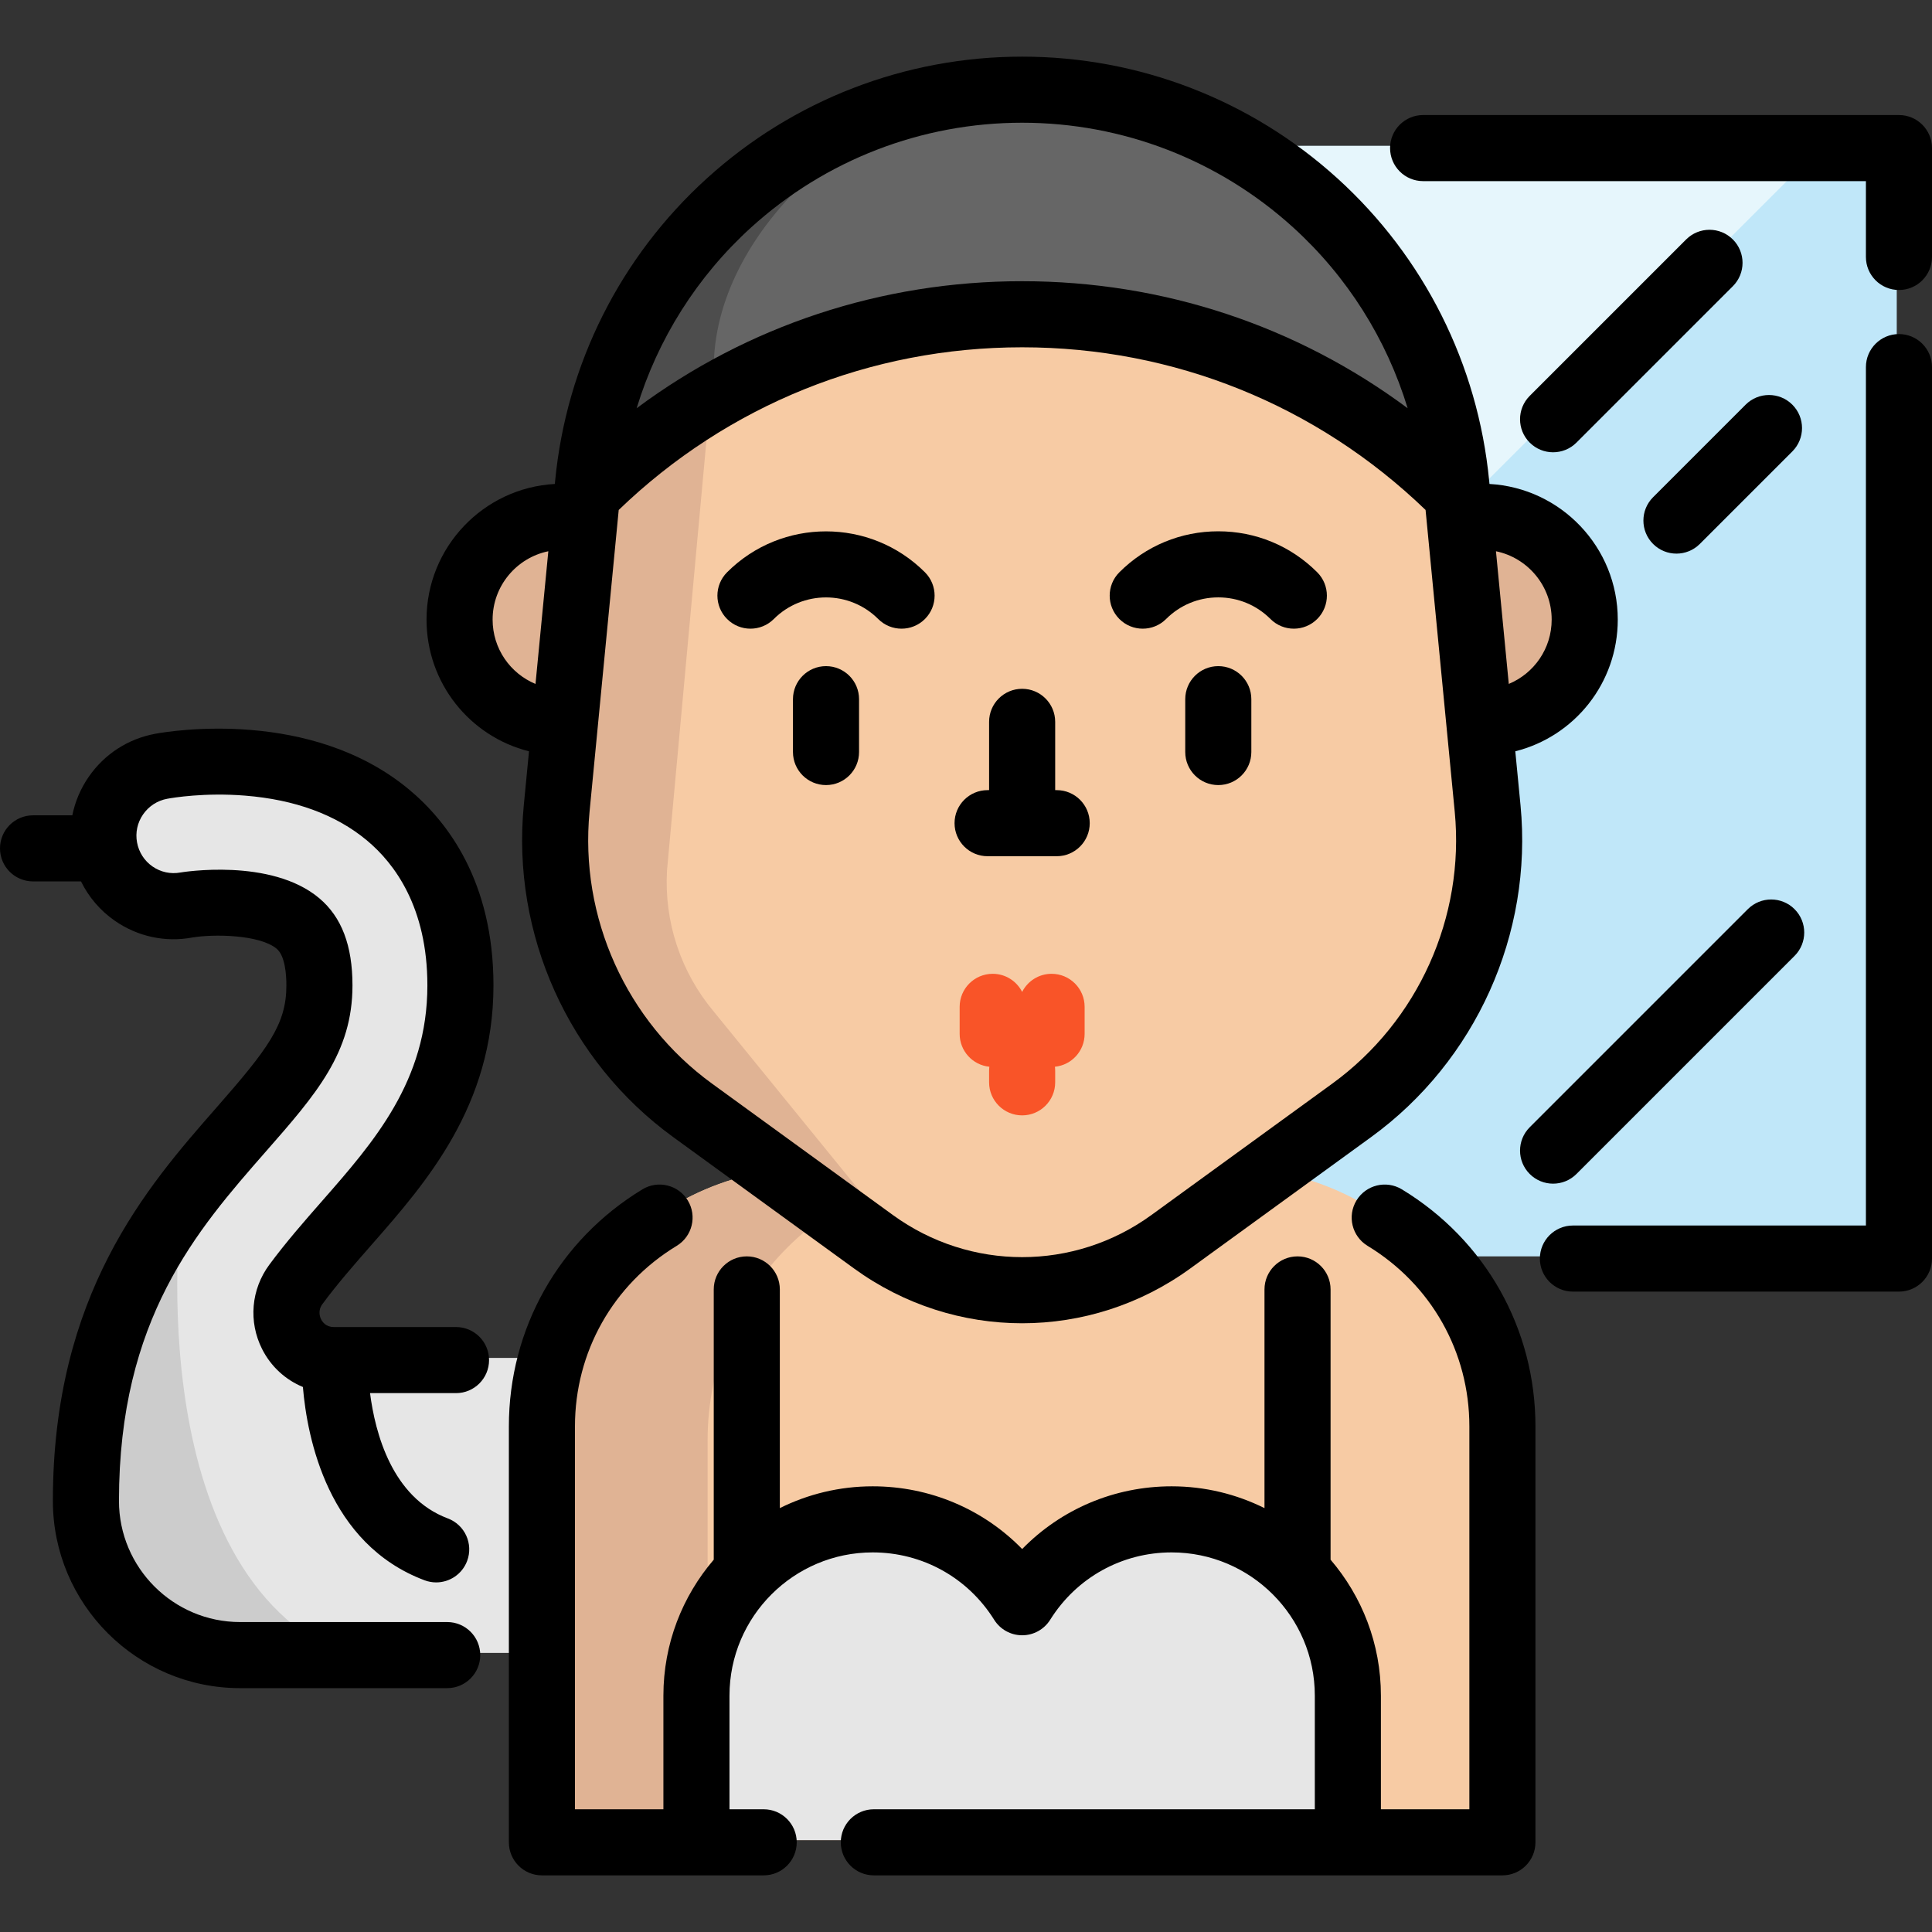 <?xml version="1.0" encoding="iso-8859-1"?>
<!-- Uploaded to: SVG Repo, www.svgrepo.com, Generator: SVG Repo Mixer Tools -->
<svg height="800px" width="800px" version="1.1" id="Layer_1" xmlns="http://www.w3.org/2000/svg" xmlns:xlink="http://www.w3.org/1999/xlink" 
	 viewBox="0 0 512 512" xml:space="preserve">
<rect x="0" y="0" width="512" height="512" fill="#333333" stroke="none"/>
<path style="fill:#E6E6E6;" d="M183.981,438.037H63.051c-11.279,0-21.507-4.577-28.899-11.968s-11.968-17.619-11.968-28.898
	c0-37.761,12.26-61.802,26.026-80.18c4.986-6.679,10.193-12.622,15.086-18.191c13.649-15.564,20.772-24.333,20.772-38.239
	c0-11.618-4.273-15.214-5.686-16.405c-8.045-6.784-24.45-5.78-29.564-4.904c-10.147,1.868-19.838-4.857-21.706-15.004
	c-1.857-10.147,4.904-19.896,15.051-21.764c3.736-0.689,37.189-6.153,60.086,12.914c8.745,7.298,19.184,21.052,19.184,45.163
	c0,28.607-15.961,46.81-30.043,62.864c-4.705,5.383-9.341,10.66-13.556,16.358c-6.153,8.313-0.304,20.071,10.03,20.071h82.107
	L183.981,438.037z"/>
<path style="fill:#CCCCCC;" d="M89.404,438.037H63.051c-11.279,0-21.507-4.577-28.899-11.968s-11.968-17.619-11.968-28.898
	c0-37.761,12.26-61.802,26.026-80.18C48.211,316.99,35.787,412.606,89.404,438.037z"/>
<polygon style="fill:#C0E7F9;" points="502.659,38.665 502.659,332.951 309.699,332.951 290.807,38.665 "/>
<polygon style="fill:#E6F6FC;" points="482.856,38.665 305.787,215.734 307.784,38.665 "/>
<path style="fill:#F7CBA4;" d="M397.572,381.657v105.996h-254.54V381.657c0-28.338,16.323-52.87,40.073-64.686
	c9.68-4.822,20.585-7.531,32.133-7.531h110.118c11.548,0,22.453,2.709,32.133,7.531
	C381.249,328.788,397.572,353.319,397.572,381.657z"/>
<path style="fill:#E0B394;" d="M259.736,309.442h-44.493c-39.881,0-72.212,32.33-72.212,72.212v105.997h44.493V381.655
	C187.524,341.773,219.854,309.442,259.736,309.442z"/>
<path style="fill:#F7CBA4;" d="M230.888,328.49l-47.929-34.823c-25.328-18.402-39.03-48.832-36.019-79.995l8.313-86.028
	c5.726-59.251,55.517-104.462,115.043-104.462l0,0c59.526,0,109.317,45.211,115.043,104.462l8.313,86.028
	c3.011,31.163-10.69,61.592-36.019,79.995l-47.93,34.823C286.205,345.561,254.386,345.561,230.888,328.49z"/>
<g>
	<path style="fill:#E0B394;" d="M176.767,230.626c-0.806,13.626,3.631,27.03,12.412,37.48l50.094,61.557
		c2.615,3.118,5.581,5.733,8.792,7.823c-6.025-2.102-11.816-5.114-17.176-9.002l-47.931-34.818
		c-25.326-18.402-39.022-48.83-36.009-79.993l8.302-86.03c5.675-58.673,54.551-103.579,113.317-104.432
		c-36.196,0.876-77.183,34.993-79.32,71.33L176.767,230.626z"/>
	<path style="fill:#E0B394;" d="M147.211,190.827c-14.478-0.642-26.003-12.587-26.003-27.217c0-15.039,12.19-27.24,27.241-27.24
		c1.354,0,2.686,0.093,3.993,0.292"/>
	<path style="fill:#E0B394;" d="M393.368,190.827c14.478-0.642,26.014-12.587,26.014-27.217c0-15.039-12.202-27.24-27.252-27.24
		c-1.354,0-2.697,0.105-3.993,0.292"/>
</g>
<path style="fill:#666666;" d="M385.617,130.533c-29.494-29.552-70.267-47.837-115.326-47.837c-29.891,0-57.914,8.057-81.99,22.115
	c-12.202,7.111-23.399,15.775-33.324,25.723h-0.012l0.28-2.884c5.64-58.334,53.979-103.054,112.266-104.432
	c0.362,0,0.701-0.012,1.051-0.012c0.572-0.023,1.144-0.023,1.728-0.023c29.763,0,57.096,11.303,77.705,30.008
	c20.597,18.717,34.48,44.836,37.34,74.459L385.617,130.533z"/>
<path style="fill:#E6E6E6;" d="M356.614,487.649v-38.882c0-25.804-20.912-46.705-46.705-46.705
	c-16.709,0-31.351,8.769-39.606,21.963c-8.255-13.194-22.909-21.963-39.617-21.963c-25.793,0-46.705,20.9-46.705,46.705v38.882"/>
<path style="fill:#4D4D4D;" d="M268.564,23.206c-36.196,0.876-77.179,34.993-79.316,71.33l-0.946,10.275
	c-12.202,7.111-23.399,15.775-33.324,25.723h-0.012l0.28-2.884c5.64-58.334,53.979-103.054,112.266-104.432
	C267.875,23.218,268.213,23.206,268.564,23.206z"/>
<path d="M140.19,199.105l-1.382,14.309c-3.295,34.097,11.873,67.786,39.587,87.922l47.931,34.823
	c13.325,9.681,28.939,14.522,44.554,14.522c15.616,0,31.23-4.841,44.555-14.522l47.93-34.823
	c27.712-20.134,42.883-53.824,39.588-87.922l-1.384-14.311c15.696-3.938,27.155-18.089,27.155-34.908
	c0-19.176-15.077-34.894-34.001-35.939l-0.084-0.869c-2.979-30.827-17.247-59.271-40.175-80.09
	c-22.928-20.82-52.613-32.286-83.584-32.286c-30.97,0-60.654,11.466-83.583,32.286c-22.93,20.82-37.197,49.263-40.175,80.09
	l-0.084,0.868c-18.925,1.039-34.002,16.76-34.002,35.939C113.036,181.017,124.496,195.171,140.19,199.105z M353.07,287.167
	l-47.93,34.822c-20.493,14.888-48.029,14.889-68.522,0l-47.931-34.822c-22.716-16.504-35.15-44.12-32.449-72.068l7.726-79.955
	c28.858-27.82,66.697-43.107,106.909-43.107c40.208,0,78.049,15.288,106.917,43.106l7.727,79.956
	C388.219,243.047,375.786,270.661,353.07,287.167z M411.21,164.193c0,7.686-4.666,14.269-11.366,17.055l-3.398-35.162
	C404.862,147.819,411.21,155.278,411.21,164.193z M199.069,60.261c19.699-17.888,45.202-27.738,71.81-27.738
	c26.609,0,52.112,9.851,71.811,27.738c14.386,13.062,24.78,29.627,30.35,47.922c-29.39-21.852-64.865-33.661-102.164-33.661
	c-37.302,0-72.773,11.809-102.155,33.659C174.291,89.886,184.684,73.323,199.069,60.261z M145.313,146.086l-3.399,35.166
	c-6.7-2.784-11.366-9.37-11.366-17.059C130.55,155.275,136.898,147.813,145.313,146.086z"/>
<path d="M218.901,176.533c-4.837,0-8.757,3.921-8.757,8.757v14.007c0,4.836,3.92,8.757,8.757,8.757c4.837,0,8.757-3.921,8.757-8.757
	V185.29C227.658,180.452,223.738,176.533,218.901,176.533z"/>
<path d="M322.859,140.8c-9.903,0-19.212,3.857-26.214,10.858c-3.42,3.42-3.42,8.965,0.001,12.384c3.419,3.421,8.964,3.42,12.384,0
	c3.693-3.694,8.604-5.728,13.829-5.728c5.224,0,10.136,2.034,13.83,5.728c1.709,1.711,3.951,2.565,6.192,2.565
	s4.482-0.855,6.193-2.565c3.42-3.42,3.42-8.965-0.001-12.384C342.071,144.656,332.76,140.8,322.859,140.8z"/>
<path d="M192.687,151.658c-3.421,3.42-3.421,8.964-0.001,12.384c3.42,3.42,8.965,3.421,12.384,0c7.626-7.625,20.034-7.625,27.66,0
	c1.709,1.711,3.951,2.565,6.192,2.565s4.482-0.855,6.193-2.565c3.42-3.42,3.42-8.965-0.001-12.384
	C230.66,137.204,207.141,137.204,192.687,151.658z"/>
<path d="M322.859,176.533c-4.837,0-8.757,3.921-8.757,8.757v14.007c0,4.836,3.92,8.757,8.757,8.757s8.757-3.921,8.757-8.757V185.29
	C331.616,180.452,327.695,176.533,322.859,176.533z"/>
<path d="M280.033,209.394h-0.398v-18.098c0-4.836-3.92-8.757-8.757-8.757c-4.837,0-8.757,3.921-8.757,8.757v18.098h-0.398
	c-4.837,0-8.757,3.921-8.757,8.757c0,4.836,3.92,8.757,8.757,8.757h18.311c4.837,0,8.757-3.921,8.757-8.757
	C288.79,213.315,284.87,209.394,280.033,209.394z"/>
<path style="fill:#F95428;" d="M278.683,258.068c-3.411,0-6.358,1.953-7.804,4.798c-1.447-2.844-4.394-4.798-7.804-4.798
	c-4.837,0-8.757,3.921-8.757,8.757v7.161c0,4.539,3.451,8.27,7.873,8.713c-0.042,0.347-0.07,0.698-0.07,1.057v3.074
	c0,4.836,3.92,8.757,8.757,8.757c4.837,0,8.757-3.921,8.757-8.757v-3.074c0-0.358-0.028-0.71-0.07-1.057
	c4.422-0.443,7.873-4.174,7.873-8.713v-7.161C287.44,261.989,283.52,258.068,278.683,258.068z"/>
<path d="M503.243,88.53c-4.837,0-8.757,3.921-8.757,8.757v227.49h-77.647c-4.837,0-8.757,3.921-8.757,8.757s3.92,8.757,8.757,8.757
	h86.404c4.837,0,8.757-3.921,8.757-8.757V97.288C512,92.451,508.08,88.53,503.243,88.53z"/>
<path d="M503.243,30.488H377.14c-4.837,0-8.757,3.921-8.757,8.757s3.92,8.757,8.757,8.757h117.346v20.094
	c0,4.836,3.92,8.757,8.757,8.757S512,72.932,512,68.096V39.245C512,34.409,508.08,30.488,503.243,30.488z"/>
<path d="M98.56,329.785c14.352-16.366,32.213-36.734,32.213-68.643c0-27.504-12.148-43.397-22.34-51.887
	c-25.964-21.629-63.12-15.563-67.269-14.8c-7.207,1.323-13.473,5.372-17.646,11.401c-2.166,3.129-3.625,6.597-4.353,10.213H8.757
	C3.92,216.069,0,219.99,0,224.826c0,4.836,3.92,8.757,8.757,8.757h12.711c2.037,4.154,5.091,7.751,8.993,10.452
	c6.026,4.171,13.318,5.736,20.429,4.428c5.63-0.971,17.947-0.81,22.444,2.977c2.229,1.875,2.562,6.883,2.562,9.701
	c0,10.331-4.82,16.751-18.595,32.461c-18.269,20.834-43.288,49.366-43.288,104.15c0,27.363,22.261,49.624,49.624,49.624h54.878
	c4.837,0,8.757-3.921,8.757-8.757c0-4.836-3.92-8.757-8.757-8.757H63.635c-17.705,0-32.109-14.404-32.109-32.109
	c0-48.195,20.689-71.786,38.944-92.603c13.318-15.19,22.94-26.164,22.94-44.009c0-10.562-2.878-18.12-8.796-23.099
	c-12.829-10.807-36.466-6.88-36.797-6.821c-2.592,0.476-5.219-0.086-7.386-1.587c-2.175-1.506-3.637-3.775-4.117-6.39
	c-0.478-2.599,0.092-5.233,1.605-7.419c1.518-2.192,3.794-3.664,6.41-4.144c1.569-0.288,9.927-1.683,20.579-0.836
	c13.257,1.056,24.13,5.048,32.316,11.866c7.314,6.094,16.035,17.708,16.035,38.43c0,25.316-14.167,41.471-27.868,57.095
	c-4.713,5.375-9.586,10.932-14.018,16.926c-4.836,6.539-5.571,15.102-1.917,22.348c2.342,4.646,6.202,8.148,10.812,10.056
	c1.141,13.521,6.625,41.617,32.251,51.229c1.013,0.379,2.053,0.559,3.074,0.559c3.545,0,6.883-2.169,8.2-5.684
	c1.698-4.528-0.597-9.577-5.125-11.275c-14.791-5.547-19.259-22.695-20.604-33.202h22.784c4.837,0,8.757-3.921,8.757-8.757
	c0-4.836-3.92-8.757-8.757-8.757H88.446c-2.015,0-2.965-1.288-3.351-2.054c-0.32-0.636-0.928-2.307,0.361-4.049
	C89.453,340.171,93.878,335.125,98.56,329.785z"/>
<path d="M446.842,63.461l-41.45,41.45c-3.42,3.42-3.42,8.964,0,12.384c1.711,1.711,3.952,2.565,6.193,2.565s4.482-0.855,6.193-2.565
	l41.45-41.45c3.42-3.42,3.42-8.964,0-12.384C455.807,60.041,450.263,60.041,446.842,63.461z"/>
<path d="M463.189,240.938l-57.797,57.797c-3.42,3.42-3.42,8.965,0,12.384c1.711,1.709,3.952,2.565,6.193,2.565
	s4.482-0.855,6.193-2.565l57.797-57.797c3.42-3.42,3.42-8.965,0-12.384C472.154,237.518,466.61,237.518,463.189,240.938z"/>
<path d="M462.605,107.246l-24.52,24.52c-3.42,3.42-3.42,8.965,0,12.384c1.711,1.709,3.952,2.565,6.193,2.565
	s4.482-0.855,6.193-2.565l24.52-24.52c3.42-3.42,3.42-8.964,0-12.384C471.57,103.826,466.026,103.826,462.605,107.246z"/>
<path d="M371.512,315.191c-4.133-2.508-9.521-1.193-12.031,2.941c-2.509,4.135-1.192,9.52,2.941,12.03
	c16.891,10.254,26.975,28.145,26.975,47.859v101.454h-23.443V449.35c0-13.739-5.034-26.318-13.338-36.016v-71.626
	c0-4.836-3.92-8.757-8.757-8.757c-4.837,0-8.757,3.921-8.757,8.757v57.959c-7.421-3.691-15.775-5.779-24.61-5.779
	c-15.16,0-29.297,6.058-39.606,16.621c-10.311-10.563-24.45-16.621-39.617-16.621c-8.834,0-17.186,2.087-24.605,5.776v-57.957
	c0-4.836-3.92-8.757-8.757-8.757s-8.757,3.921-8.757,8.757v71.62c-8.308,9.699-13.342,22.28-13.342,36.022v30.126H152.37V378.021
	c0-19.719,10.079-37.609,26.963-47.859c4.133-2.51,5.45-7.897,2.941-12.03c-2.509-4.134-7.895-5.45-12.031-2.941
	c-22.158,13.452-35.387,36.941-35.387,62.831v110.211c0,4.836,3.92,8.757,8.757,8.757h58.772c4.837,0,8.757-3.921,8.757-8.757
	s-3.92-8.757-8.757-8.757h-9.063V449.35c0-20.924,17.023-37.948,37.948-37.948c13.164,0,25.2,6.673,32.192,17.851
	c1.601,2.558,4.405,4.112,7.424,4.112c3.018,0,5.823-1.554,7.424-4.112c6.993-11.178,19.024-17.851,32.182-17.851
	c20.925,0,37.948,17.024,37.948,37.948v30.126H231.576c-4.837,0-8.757,3.921-8.757,8.757s3.92,8.757,8.757,8.757h166.578
	c4.837,0,8.757-3.921,8.757-8.757V378.021C406.911,352.136,393.677,328.647,371.512,315.191z"/>
</svg>